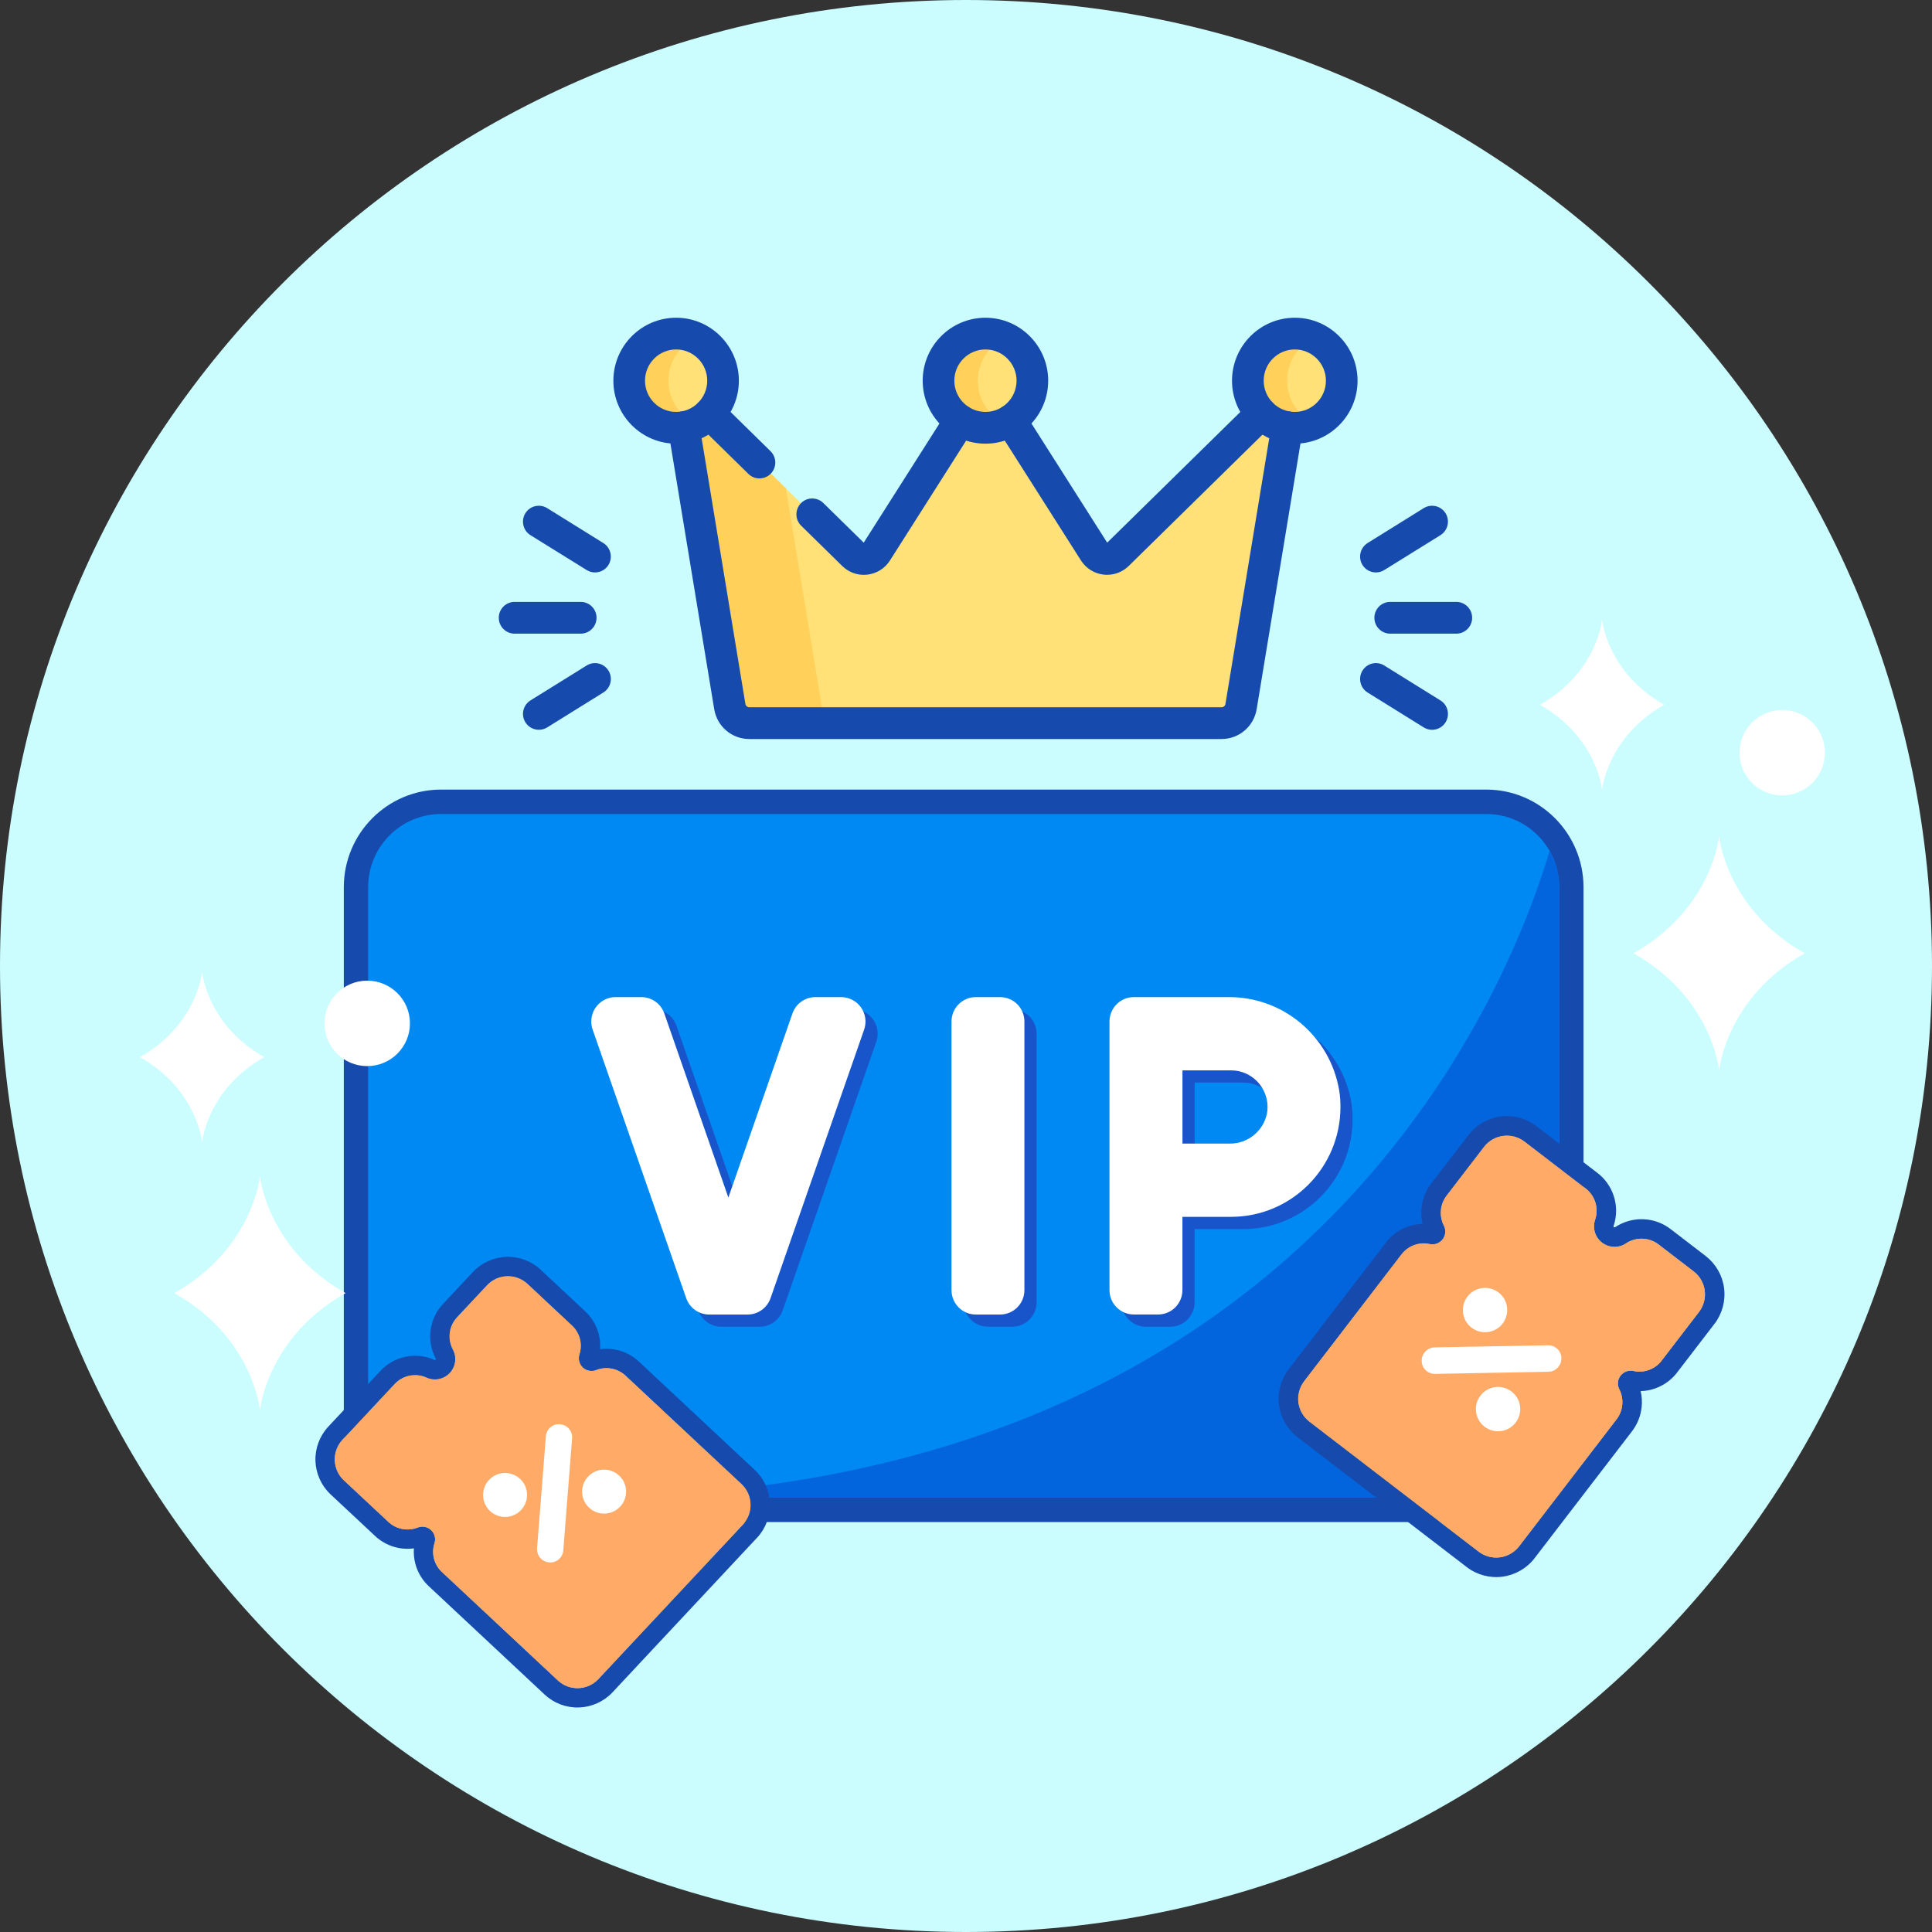 <svg width="48" height="48" viewBox="0 0 48 48" fill="none" xmlns="http://www.w3.org/2000/svg">
    <rect x="0" y="0" width="48" height="48" fill="#333333" stroke="none"/>
    <g clip-path="url(#clip0_24911_259926)">
        <path d="M24 48C37.255 48 48 37.255 48 24C48 10.745 37.255 0 24 0C10.745 0 0 10.745 0 24C0 37.255 10.745 48 24 48Z"
              fill="#CBFDFF"/>
        <g clip-path="url(#clip1_24911_259926)">
            <path d="M10.958 20.224H36.926C37.927 20.224 38.738 21.038 38.738 22.043V35.388C38.738 36.394 37.927 37.208 36.926 37.208H10.958C9.957 37.208 9.146 36.394 9.146 35.388V22.043C9.146 21.038 9.957 20.224 10.958 20.224Z"
                  fill="#1573FF"/>
            <path d="M36.926 37.815H10.958C9.625 37.815 8.542 36.726 8.542 35.388V22.044C8.542 20.705 9.625 19.617 10.958 19.617H36.926C38.258 19.617 39.342 20.705 39.342 22.044V35.388C39.342 36.726 38.258 37.815 36.926 37.815ZM10.958 20.83C10.292 20.83 9.75 21.375 9.75 22.044V35.388C9.75 36.057 10.292 36.601 10.958 36.601H36.926C37.592 36.601 38.134 36.057 38.134 35.388V22.044C38.134 21.375 37.592 20.83 36.926 20.83H10.958Z"
                  fill="#164BAD"/>
            <path d="M10.958 20.224H36.926C37.927 20.224 38.738 21.038 38.738 22.043V35.388C38.738 36.394 37.927 37.208 36.926 37.208H10.958C9.957 37.208 9.146 36.394 9.146 35.388V22.043C9.146 21.038 9.957 20.224 10.958 20.224Z"
                  fill="#0089F3"/>
            <path d="M24.546 25.076H25.15C25.483 25.076 25.754 25.348 25.754 25.683V32.355C25.754 32.69 25.483 32.962 25.15 32.962H24.546C24.212 32.962 23.942 32.69 23.942 32.355V25.683C23.942 25.348 24.212 25.076 24.546 25.076Z"
                  fill="#1855CA"/>
            <path d="M30.802 25.076H28.471C28.137 25.076 27.867 25.348 27.867 25.683V32.355C27.867 32.691 28.137 32.962 28.471 32.962H29.075C29.409 32.962 29.679 32.691 29.679 32.355V30.536H30.887C32.388 30.536 33.606 29.313 33.605 27.804C33.605 27.669 33.595 27.534 33.575 27.401C33.349 26.045 32.171 25.058 30.801 25.076H30.802ZM30.843 28.716H29.68V26.896H30.887C31.388 26.896 31.794 27.304 31.793 27.808C31.793 27.864 31.788 27.921 31.777 27.976C31.682 28.416 31.291 28.726 30.843 28.716Z"
                  fill="#1855CA"/>
            <path d="M19.446 32.555L21.771 25.883C21.881 25.567 21.715 25.22 21.4 25.11C21.336 25.087 21.269 25.076 21.201 25.076H20.56C20.303 25.076 20.074 25.239 19.99 25.483L18.398 30.056L16.806 25.483C16.722 25.239 16.493 25.076 16.236 25.076H15.596C15.262 25.076 14.992 25.348 14.992 25.683C14.992 25.751 15.003 25.819 15.026 25.883L17.351 32.555C17.435 32.799 17.664 32.962 17.921 32.962H18.876C19.132 32.962 19.361 32.799 19.446 32.555Z"
                  fill="#1855CA"/>
            <path d="M24.244 24.773H24.848C25.181 24.773 25.451 25.045 25.451 25.38V32.052C25.451 32.388 25.181 32.659 24.848 32.659H24.244C23.91 32.659 23.64 32.388 23.64 32.052V25.38C23.64 25.045 23.91 24.773 24.244 24.773Z"
                  fill="white"/>
            <path d="M30.5 24.773H28.169C27.836 24.773 27.565 25.044 27.565 25.379V32.052C27.565 32.387 27.836 32.658 28.169 32.658H28.773C29.107 32.658 29.377 32.387 29.377 32.052V30.232H30.585C32.087 30.232 33.304 29.009 33.303 27.5C33.303 27.365 33.294 27.23 33.273 27.097C33.047 25.741 31.869 24.754 30.5 24.773H30.5ZM30.541 28.412H29.378V26.593H30.586C31.086 26.593 31.492 27 31.492 27.504C31.492 27.56 31.486 27.617 31.476 27.672C31.381 28.112 30.989 28.422 30.541 28.412Z"
                  fill="white"/>
            <path d="M19.144 32.253L21.469 25.58C21.579 25.264 21.413 24.918 21.098 24.808C21.034 24.785 20.967 24.773 20.899 24.773H20.258C20.001 24.773 19.773 24.936 19.688 25.18L18.096 29.753L16.505 25.18C16.42 24.936 16.191 24.773 15.935 24.773H15.294C14.96 24.773 14.69 25.045 14.69 25.38C14.69 25.448 14.701 25.516 14.724 25.58L17.049 32.253C17.134 32.496 17.362 32.659 17.619 32.659H18.574C18.831 32.659 19.059 32.496 19.144 32.253Z"
                  fill="white"/>
            <path d="M38.738 35.388V22.043C38.738 21.727 38.656 21.416 38.498 21.143C37.446 24.677 32.434 37.208 14.279 37.208H36.926C37.927 37.208 38.738 36.394 38.738 35.388Z"
                  fill="#0265DE"/>
            <path d="M32.169 9.458L27.767 13.778C27.596 13.946 27.315 13.914 27.187 13.712L24.483 9.458L21.779 13.712C21.651 13.914 21.37 13.946 21.199 13.778L16.798 9.458L18.132 17.552C18.171 17.791 18.377 17.966 18.618 17.966H30.349C30.59 17.966 30.796 17.791 30.835 17.552L32.169 9.458Z"
                  fill="#FFE177"/>
            <path d="M20.903 17.966H18.618C18.377 17.966 18.171 17.791 18.132 17.552L16.798 9.458L19.525 12.134L20.417 17.552C20.457 17.791 20.662 17.966 20.903 17.966Z"
                  fill="#FFD15B"/>
            <path d="M16.798 10.629C17.442 10.629 17.964 10.105 17.964 9.458C17.964 8.812 17.442 8.288 16.798 8.288C16.154 8.288 15.632 8.812 15.632 9.458C15.632 10.105 16.154 10.629 16.798 10.629Z"
                  fill="#FFE177"/>
            <path d="M17.287 10.522C17.138 10.591 16.973 10.629 16.798 10.629C16.154 10.629 15.631 10.105 15.631 9.458C15.631 8.812 16.154 8.288 16.798 8.288C16.973 8.288 17.138 8.326 17.287 8.395C16.886 8.581 16.608 8.987 16.608 9.458C16.608 9.93 16.886 10.337 17.287 10.522Z"
                  fill="#FFD15B"/>
            <path d="M25.633 9.654C25.74 9.017 25.312 8.413 24.677 8.305C24.042 8.198 23.44 8.627 23.333 9.264C23.226 9.901 23.654 10.505 24.288 10.613C24.924 10.721 25.525 10.291 25.633 9.654Z"
                  fill="#FFE177"/>
            <path d="M24.972 10.522C24.823 10.591 24.658 10.629 24.484 10.629C23.839 10.629 23.317 10.105 23.317 9.458C23.317 8.812 23.839 8.288 24.484 8.288C24.658 8.288 24.823 8.326 24.972 8.395C24.572 8.581 24.294 8.987 24.294 9.458C24.294 9.93 24.572 10.337 24.972 10.522Z"
                  fill="#FFD15B"/>
            <path d="M32.169 10.629C32.813 10.629 33.335 10.105 33.335 9.458C33.335 8.812 32.813 8.288 32.169 8.288C31.525 8.288 31.002 8.812 31.002 9.458C31.002 10.105 31.525 10.629 32.169 10.629Z"
                  fill="#FFE177"/>
            <path d="M32.657 10.522C32.508 10.591 32.343 10.629 32.169 10.629C31.524 10.629 31.002 10.105 31.002 9.458C31.002 8.812 31.524 8.288 32.169 8.288C32.343 8.288 32.508 8.326 32.657 8.395C32.257 8.581 31.979 8.987 31.979 9.458C31.979 9.93 32.257 10.337 32.657 10.522Z"
                  fill="#FFD15B"/>
            <path d="M21.461 14.282C21.261 14.282 21.069 14.204 20.924 14.061L19.905 13.061C19.75 12.909 19.747 12.659 19.898 12.503C20.05 12.347 20.299 12.345 20.455 12.497L21.459 13.482L23.524 10.233C23.641 10.05 23.884 9.995 24.067 10.113C24.25 10.23 24.304 10.473 24.187 10.658L22.111 13.925C21.985 14.122 21.781 14.25 21.55 14.277C21.521 14.28 21.491 14.282 21.461 14.282H21.461Z"
                  fill="#164BAD"/>
            <path d="M18.869 11.887C18.77 11.887 18.67 11.85 18.594 11.774L17.356 10.559C17.201 10.407 17.199 10.157 17.35 10.001C17.502 9.846 17.751 9.843 17.906 9.995L19.144 11.21C19.299 11.363 19.301 11.612 19.15 11.768C19.073 11.847 18.971 11.886 18.869 11.886L18.869 11.887Z"
                  fill="#164BAD"/>
            <path d="M30.348 18.361H18.617C18.182 18.361 17.814 18.048 17.744 17.617L16.6 10.678C16.564 10.462 16.71 10.259 16.924 10.224C17.138 10.188 17.341 10.334 17.376 10.549L18.519 17.488C18.527 17.537 18.569 17.572 18.617 17.572H30.348C30.397 17.572 30.439 17.537 30.446 17.488L31.59 10.549C31.626 10.334 31.828 10.189 32.042 10.224C32.256 10.26 32.401 10.463 32.366 10.678L31.222 17.617C31.151 18.048 30.784 18.361 30.348 18.361Z"
                  fill="#164BAD"/>
            <path d="M27.505 14.281C27.476 14.281 27.446 14.28 27.416 14.276C27.185 14.249 26.981 14.121 26.856 13.924L24.779 10.657C24.662 10.473 24.716 10.229 24.899 10.112C25.082 9.995 25.325 10.049 25.442 10.232L27.508 13.482L31.061 9.994C31.216 9.842 31.465 9.845 31.617 10.001C31.769 10.156 31.766 10.406 31.61 10.559L28.043 14.061C27.898 14.203 27.706 14.281 27.506 14.281H27.505Z"
                  fill="#164BAD"/>
            <path d="M16.798 11.023C15.938 11.023 15.239 10.321 15.239 9.459C15.239 8.596 15.938 7.894 16.798 7.894C17.658 7.894 18.357 8.596 18.357 9.458C18.357 10.321 17.658 11.023 16.798 11.023V11.023ZM16.798 8.682C16.371 8.682 16.025 9.031 16.025 9.458C16.025 9.886 16.372 10.234 16.798 10.234C17.224 10.234 17.571 9.886 17.571 9.458C17.571 9.031 17.224 8.682 16.798 8.682Z"
                  fill="#164BAD"/>
            <path d="M24.483 11.023C23.623 11.023 22.924 10.321 22.924 9.459C22.924 8.596 23.623 7.894 24.483 7.894C25.343 7.894 26.042 8.596 26.042 9.458C26.042 10.321 25.343 11.023 24.483 11.023V11.023ZM24.483 8.682C24.056 8.682 23.71 9.031 23.71 9.458C23.71 9.886 24.057 10.234 24.483 10.234C24.909 10.234 25.256 9.886 25.256 9.458C25.256 9.031 24.909 8.682 24.483 8.682Z"
                  fill="#164BAD"/>
            <path d="M32.169 11.023C31.309 11.023 30.609 10.321 30.609 9.459C30.609 8.596 31.309 7.894 32.169 7.894C33.029 7.894 33.728 8.596 33.728 9.458C33.728 10.321 33.028 11.023 32.169 11.023V11.023ZM32.169 8.682C31.742 8.682 31.396 9.031 31.396 9.458C31.396 9.886 31.742 10.234 32.169 10.234C32.595 10.234 32.942 9.886 32.942 9.458C32.942 9.031 32.595 8.682 32.169 8.682Z"
                  fill="#164BAD"/>
            <path d="M36.182 15.743H34.539C34.322 15.743 34.146 15.566 34.146 15.348C34.146 15.131 34.322 14.954 34.539 14.954H36.182C36.399 14.954 36.575 15.131 36.575 15.348C36.575 15.566 36.399 15.743 36.182 15.743Z"
                  fill="#164BAD"/>
            <path d="M35.58 18.132C35.509 18.132 35.438 18.113 35.373 18.073L33.977 17.205C33.793 17.09 33.736 16.847 33.85 16.662C33.964 16.476 34.207 16.419 34.391 16.534L35.788 17.402C35.972 17.516 36.029 17.759 35.915 17.945C35.84 18.065 35.712 18.132 35.581 18.132H35.58Z"
                  fill="#164BAD"/>
            <path d="M34.184 14.222C34.053 14.222 33.924 14.156 33.85 14.036C33.736 13.85 33.793 13.607 33.977 13.492L35.373 12.624C35.558 12.51 35.8 12.567 35.915 12.752C36.029 12.937 35.972 13.18 35.788 13.296L34.391 14.163C34.327 14.203 34.256 14.222 34.185 14.222H34.184Z"
                  fill="#164BAD"/>
            <path d="M14.428 15.743H12.785C12.568 15.743 12.392 15.566 12.392 15.348C12.392 15.131 12.568 14.954 12.785 14.954H14.428C14.645 14.954 14.821 15.131 14.821 15.348C14.821 15.566 14.645 15.743 14.428 15.743Z"
                  fill="#164BAD"/>
            <path d="M13.387 18.131C13.255 18.131 13.127 18.065 13.053 17.945C12.938 17.76 12.995 17.517 13.18 17.401L14.576 16.534C14.761 16.419 15.003 16.476 15.118 16.662C15.232 16.847 15.175 17.09 14.99 17.205L13.594 18.073C13.53 18.113 13.458 18.131 13.387 18.131H13.387Z"
                  fill="#164BAD"/>
            <path d="M14.782 14.222C14.711 14.222 14.64 14.203 14.576 14.163L13.179 13.296C12.995 13.181 12.938 12.938 13.052 12.752C13.166 12.567 13.408 12.51 13.594 12.624L14.99 13.492C15.174 13.607 15.231 13.85 15.117 14.036C15.043 14.156 14.914 14.222 14.783 14.222H14.782Z"
                  fill="#164BAD"/>
        </g>
        <path d="M44.837 23.684C42.883 24.789 42.711 26.588 42.711 26.588C42.711 26.588 42.541 24.788 40.584 23.684C42.539 22.579 42.711 20.78 42.711 20.78C42.711 20.78 42.881 22.581 44.837 23.684Z"
              fill="white"/>
        <path d="M41.347 17.51C39.928 18.314 39.803 19.62 39.803 19.62C39.803 19.62 39.679 18.314 38.259 17.51C39.679 16.707 39.803 15.4 39.803 15.4C39.803 15.4 39.928 16.707 41.347 17.51Z"
              fill="white"/>
        <path d="M44.279 19.762C44.865 19.762 45.34 19.287 45.34 18.701C45.34 18.115 44.865 17.64 44.279 17.64C43.692 17.64 43.217 18.115 43.217 18.701C43.217 19.287 43.692 19.762 44.279 19.762Z"
              fill="white"/>
        <path d="M8.586 32.127C6.631 33.232 6.459 35.031 6.459 35.031C6.459 35.031 6.289 33.23 4.333 32.127C6.287 31.021 6.459 29.223 6.459 29.223C6.459 29.223 6.629 31.023 8.586 32.127Z"
              fill="white"/>
        <path d="M6.565 26.264C5.145 27.067 5.021 28.374 5.021 28.374C5.021 28.374 4.896 27.067 3.477 26.264C4.896 25.461 5.021 24.154 5.021 24.154C5.021 24.154 5.145 25.461 6.565 26.264Z"
              fill="white"/>
        <path d="M9.123 26.487C9.709 26.487 10.185 26.012 10.185 25.426C10.185 24.839 9.709 24.364 9.123 24.364C8.537 24.364 8.062 24.839 8.062 25.426C8.062 26.012 8.537 26.487 9.123 26.487Z"
              fill="white"/>
        <g clip-path="url(#clip2_24911_259926)">
            <path d="M32.398 34.319L34.811 31.175C34.892 31.065 35.003 30.981 35.13 30.934C35.258 30.887 35.397 30.878 35.53 30.909C35.588 30.92 35.647 30.915 35.702 30.893C35.757 30.872 35.805 30.837 35.841 30.79C35.876 30.744 35.898 30.688 35.905 30.63C35.911 30.571 35.901 30.512 35.875 30.459C35.812 30.338 35.785 30.201 35.798 30.065C35.811 29.929 35.864 29.799 35.949 29.693L36.871 28.492C36.987 28.342 37.157 28.245 37.345 28.22C37.532 28.195 37.722 28.246 37.873 28.36L39.378 29.516C39.498 29.602 39.587 29.724 39.632 29.865C39.678 30.005 39.678 30.157 39.632 30.297C39.596 30.399 39.593 30.509 39.623 30.613C39.654 30.717 39.716 30.808 39.802 30.874C39.888 30.939 39.992 30.976 40.1 30.979C40.208 30.982 40.314 30.95 40.403 30.889C40.526 30.808 40.673 30.769 40.82 30.777C40.968 30.785 41.109 30.839 41.223 30.932L42.081 31.591C42.231 31.707 42.328 31.877 42.353 32.064C42.377 32.252 42.327 32.441 42.213 32.592L41.291 33.793C41.211 33.903 41.099 33.987 40.972 34.035C40.844 34.082 40.705 34.09 40.572 34.059C40.514 34.049 40.455 34.054 40.4 34.075C40.345 34.096 40.297 34.132 40.262 34.178C40.226 34.225 40.204 34.281 40.197 34.339C40.191 34.397 40.202 34.456 40.227 34.509C40.29 34.63 40.317 34.767 40.304 34.904C40.291 35.04 40.239 35.169 40.153 35.276L37.74 38.419C37.624 38.569 37.454 38.666 37.266 38.691C37.079 38.716 36.889 38.665 36.738 38.551L32.53 35.32C32.38 35.204 32.283 35.034 32.258 34.847C32.234 34.659 32.284 34.47 32.398 34.319Z"
                  fill="#FFAA66"/>
            <path fill-rule="evenodd" clip-rule="evenodd"
                  d="M32.013 34.023L32.012 34.025C31.82 34.278 31.736 34.596 31.777 34.91C31.819 35.224 31.982 35.509 32.232 35.703L32.234 35.705L36.443 38.935L36.445 38.937C36.698 39.129 37.015 39.213 37.33 39.172C37.644 39.13 37.929 38.967 38.123 38.717L38.125 38.714L40.535 35.575C40.678 35.395 40.765 35.178 40.787 34.95C40.8 34.819 40.791 34.688 40.761 34.562C40.89 34.559 41.018 34.534 41.14 34.489C41.355 34.409 41.543 34.269 41.679 34.084L42.598 32.887L42.6 32.885C42.791 32.633 42.875 32.315 42.834 32.001C42.793 31.686 42.629 31.401 42.379 31.207L42.377 31.205L41.524 30.55C41.33 30.395 41.093 30.305 40.846 30.292C40.596 30.279 40.348 30.345 40.138 30.482C40.134 30.484 40.131 30.487 40.127 30.489C40.123 30.492 40.117 30.494 40.112 30.494C40.107 30.494 40.102 30.492 40.097 30.488C40.093 30.485 40.09 30.481 40.089 30.476C40.087 30.471 40.087 30.465 40.089 30.46C40.091 30.456 40.092 30.452 40.093 30.447C40.171 30.209 40.171 29.953 40.094 29.715C40.017 29.479 39.869 29.273 39.669 29.127L38.168 27.975L38.166 27.973C37.914 27.782 37.596 27.697 37.282 27.739C36.968 27.78 36.682 27.944 36.488 28.194L36.486 28.196L35.567 29.393C35.425 29.573 35.337 29.79 35.315 30.018C35.303 30.148 35.312 30.279 35.342 30.406C35.213 30.409 35.084 30.433 34.962 30.479C34.747 30.558 34.56 30.699 34.423 30.884L32.013 34.023ZM34.811 31.175C34.892 31.065 35.003 30.981 35.131 30.934C35.258 30.886 35.397 30.878 35.53 30.909C35.588 30.92 35.647 30.914 35.702 30.893C35.757 30.872 35.805 30.836 35.841 30.79C35.876 30.743 35.899 30.688 35.905 30.629C35.911 30.571 35.901 30.512 35.876 30.459C35.812 30.338 35.785 30.201 35.798 30.065C35.811 29.928 35.864 29.799 35.949 29.692L36.871 28.491C36.987 28.342 37.157 28.244 37.345 28.22C37.532 28.195 37.722 28.245 37.873 28.36L39.378 29.515C39.498 29.602 39.587 29.724 39.633 29.865C39.678 30.005 39.678 30.156 39.632 30.297C39.596 30.398 39.593 30.509 39.623 30.613C39.654 30.716 39.716 30.808 39.802 30.873C39.888 30.939 39.992 30.976 40.1 30.979C40.208 30.981 40.314 30.95 40.403 30.888C40.527 30.808 40.673 30.768 40.82 30.776C40.968 30.784 41.109 30.838 41.224 30.932L42.081 31.59C42.231 31.706 42.328 31.876 42.353 32.064C42.378 32.251 42.327 32.441 42.213 32.592L41.291 33.793C41.211 33.903 41.1 33.987 40.972 34.034C40.844 34.081 40.705 34.09 40.572 34.059C40.514 34.048 40.455 34.054 40.4 34.075C40.345 34.096 40.297 34.132 40.262 34.178C40.226 34.225 40.204 34.28 40.198 34.339C40.191 34.397 40.202 34.456 40.227 34.509C40.291 34.63 40.318 34.767 40.304 34.903C40.291 35.039 40.239 35.169 40.153 35.275L37.74 38.419C37.624 38.568 37.454 38.666 37.266 38.691C37.079 38.715 36.889 38.665 36.739 38.551L32.53 35.32C32.381 35.204 32.283 35.034 32.258 34.846C32.234 34.659 32.284 34.469 32.398 34.319L34.811 31.175Z"
                  fill="#164BAD"/>
            <path d="M32.398 34.319L34.811 31.175C34.892 31.065 35.003 30.981 35.13 30.934C35.258 30.887 35.397 30.878 35.53 30.909C35.588 30.92 35.647 30.915 35.702 30.893C35.757 30.872 35.805 30.837 35.841 30.79C35.876 30.744 35.898 30.688 35.905 30.63C35.911 30.571 35.901 30.512 35.875 30.459C35.812 30.338 35.785 30.201 35.798 30.065C35.811 29.929 35.864 29.799 35.949 29.693L36.871 28.492C36.987 28.342 37.157 28.245 37.345 28.22C37.532 28.195 37.722 28.246 37.873 28.36L39.378 29.516C39.498 29.602 39.587 29.724 39.632 29.865C39.678 30.005 39.678 30.157 39.632 30.297C39.596 30.399 39.593 30.509 39.623 30.613C39.654 30.717 39.716 30.808 39.802 30.874C39.888 30.939 39.992 30.976 40.1 30.979C40.208 30.982 40.314 30.95 40.403 30.889C40.526 30.808 40.673 30.769 40.82 30.777C40.968 30.785 41.109 30.839 41.223 30.932L42.081 31.591C42.231 31.707 42.328 31.877 42.353 32.064C42.377 32.252 42.327 32.441 42.213 32.592L41.291 33.793C41.211 33.903 41.099 33.987 40.972 34.035C40.844 34.082 40.705 34.09 40.572 34.059C40.514 34.049 40.455 34.054 40.4 34.075C40.345 34.096 40.297 34.132 40.262 34.178C40.226 34.225 40.204 34.281 40.197 34.339C40.191 34.397 40.202 34.456 40.227 34.509C40.29 34.63 40.317 34.767 40.304 34.904C40.291 35.04 40.239 35.169 40.153 35.276L37.74 38.419C37.624 38.569 37.454 38.666 37.266 38.691C37.079 38.716 36.889 38.665 36.738 38.551L32.53 35.32C32.38 35.204 32.283 35.034 32.258 34.847C32.234 34.659 32.284 34.47 32.398 34.319Z"
                  fill="#FFAA66"/>
            <path d="M37.333 32.883C37.147 33.125 36.801 33.17 36.56 32.985C36.319 32.8 36.273 32.454 36.459 32.212C36.644 31.971 36.99 31.926 37.231 32.111C37.472 32.296 37.518 32.642 37.333 32.883Z"
                  fill="white"/>
            <path d="M37.656 35.344C37.471 35.586 37.125 35.631 36.883 35.446C36.642 35.261 36.596 34.915 36.782 34.673C36.967 34.432 37.313 34.386 37.554 34.572C37.796 34.757 37.841 35.103 37.656 35.344Z"
                  fill="white"/>
            <path d="M38.724 33.952C38.77 33.892 38.795 33.818 38.793 33.742C38.792 33.699 38.782 33.657 38.765 33.617C38.748 33.578 38.723 33.542 38.691 33.513C38.66 33.483 38.623 33.459 38.583 33.444C38.543 33.429 38.5 33.421 38.457 33.423L35.643 33.475C35.6 33.476 35.557 33.486 35.517 33.504C35.478 33.521 35.442 33.547 35.412 33.578C35.382 33.61 35.358 33.647 35.343 33.687C35.327 33.728 35.32 33.771 35.321 33.815C35.322 33.858 35.331 33.9 35.349 33.94C35.366 33.979 35.391 34.015 35.422 34.044C35.454 34.074 35.491 34.097 35.531 34.113C35.571 34.128 35.614 34.136 35.657 34.134L38.471 34.081C38.52 34.08 38.568 34.068 38.612 34.046C38.656 34.023 38.694 33.991 38.724 33.952Z"
                  fill="white"/>
        </g>
        <g clip-path="url(#clip3_24911_259926)">
            <path d="M13.863 41.752L10.992 39.067C10.891 38.977 10.819 38.86 10.784 38.729C10.75 38.598 10.755 38.46 10.798 38.332C10.814 38.276 10.815 38.217 10.799 38.16C10.784 38.104 10.753 38.054 10.71 38.014C10.668 37.974 10.615 37.947 10.558 37.935C10.501 37.923 10.442 37.928 10.387 37.948C10.261 37.999 10.124 38.012 9.99 37.986C9.857 37.96 9.735 37.896 9.638 37.801L8.541 36.775C8.404 36.646 8.324 36.469 8.318 36.281C8.312 36.094 8.38 35.911 8.507 35.774L9.793 34.399C9.89 34.289 10.019 34.213 10.162 34.181C10.306 34.15 10.455 34.164 10.589 34.223C10.686 34.269 10.795 34.283 10.9 34.263C11.005 34.242 11.101 34.19 11.175 34.111C11.248 34.033 11.294 33.934 11.307 33.827C11.32 33.721 11.299 33.613 11.247 33.52C11.18 33.39 11.155 33.242 11.177 33.097C11.199 32.952 11.266 32.818 11.369 32.714L12.102 31.93C12.231 31.794 12.408 31.714 12.596 31.707C12.783 31.701 12.966 31.769 13.103 31.896L14.2 32.922C14.301 33.012 14.373 33.13 14.408 33.261C14.442 33.392 14.437 33.53 14.394 33.658C14.378 33.714 14.377 33.773 14.393 33.829C14.408 33.885 14.439 33.936 14.481 33.976C14.524 34.016 14.577 34.043 14.634 34.054C14.691 34.066 14.75 34.062 14.805 34.042C14.93 33.991 15.068 33.977 15.201 34.004C15.335 34.03 15.457 34.094 15.554 34.189L18.425 36.874C18.561 37.003 18.641 37.18 18.648 37.368C18.654 37.555 18.586 37.737 18.459 37.875L14.864 41.719C14.735 41.855 14.558 41.935 14.37 41.941C14.183 41.947 14 41.88 13.863 41.752Z"
                  fill="#FFAA66"/>
            <path fill-rule="evenodd" clip-rule="evenodd"
                  d="M13.534 42.103L13.536 42.105C13.767 42.319 14.072 42.432 14.386 42.422C14.7 42.411 14.998 42.277 15.214 42.049L15.216 42.047L18.81 38.203L18.812 38.202C19.025 37.971 19.139 37.665 19.129 37.351C19.118 37.037 18.984 36.74 18.756 36.524L18.754 36.522L15.886 33.84C15.723 33.682 15.517 33.575 15.294 33.531C15.166 33.506 15.036 33.502 14.909 33.52C14.918 33.392 14.906 33.263 14.873 33.138C14.815 32.918 14.694 32.719 14.525 32.567L13.432 31.545L13.43 31.543C13.199 31.329 12.894 31.216 12.58 31.226C12.265 31.237 11.968 31.371 11.752 31.599L11.75 31.601L11.022 32.38C10.85 32.556 10.738 32.781 10.701 33.024C10.664 33.27 10.706 33.521 10.82 33.741C10.822 33.745 10.825 33.749 10.827 33.753C10.829 33.758 10.83 33.763 10.83 33.768C10.829 33.773 10.827 33.778 10.823 33.782C10.819 33.786 10.815 33.789 10.81 33.79C10.805 33.791 10.799 33.79 10.794 33.788C10.79 33.786 10.786 33.784 10.782 33.782C10.555 33.682 10.301 33.658 10.059 33.711C9.819 33.764 9.601 33.891 9.438 34.074L8.156 35.445L8.154 35.447C7.941 35.677 7.827 35.983 7.837 36.297C7.848 36.611 7.982 36.908 8.21 37.124L8.212 37.126L9.306 38.149C9.469 38.307 9.675 38.414 9.898 38.458C10.026 38.483 10.156 38.487 10.283 38.469C10.274 38.597 10.286 38.726 10.319 38.851C10.377 39.071 10.498 39.27 10.667 39.422L13.534 42.103ZM10.992 39.067C10.891 38.977 10.819 38.859 10.784 38.728C10.75 38.598 10.755 38.46 10.798 38.332C10.814 38.276 10.815 38.216 10.799 38.16C10.784 38.104 10.753 38.053 10.71 38.014C10.668 37.974 10.615 37.947 10.558 37.935C10.501 37.923 10.442 37.928 10.387 37.947C10.262 37.998 10.124 38.012 9.991 37.986C9.857 37.96 9.735 37.895 9.638 37.8L8.541 36.775C8.404 36.646 8.325 36.468 8.318 36.281C8.312 36.093 8.38 35.911 8.507 35.773L9.793 34.398C9.89 34.289 10.019 34.213 10.162 34.181C10.306 34.15 10.455 34.164 10.589 34.223C10.686 34.269 10.795 34.282 10.9 34.262C11.005 34.242 11.101 34.189 11.175 34.111C11.248 34.033 11.294 33.933 11.307 33.827C11.32 33.721 11.299 33.613 11.247 33.519C11.18 33.389 11.155 33.241 11.177 33.096C11.199 32.952 11.266 32.817 11.369 32.713L12.102 31.93C12.231 31.793 12.408 31.713 12.596 31.707C12.783 31.701 12.966 31.769 13.103 31.896L14.2 32.922C14.301 33.012 14.373 33.13 14.408 33.261C14.442 33.391 14.437 33.529 14.394 33.657C14.378 33.713 14.377 33.773 14.393 33.829C14.408 33.885 14.439 33.936 14.482 33.975C14.524 34.015 14.577 34.042 14.634 34.054C14.691 34.066 14.75 34.062 14.805 34.042C14.93 33.99 15.068 33.977 15.201 34.003C15.335 34.029 15.457 34.094 15.554 34.188L18.425 36.873C18.561 37.002 18.641 37.18 18.648 37.367C18.654 37.555 18.586 37.737 18.459 37.875L14.864 41.718C14.735 41.855 14.558 41.935 14.37 41.941C14.183 41.947 14 41.879 13.863 41.752L10.992 39.067Z"
                  fill="#164BAD"/>
            <path d="M13.863 41.752L10.992 39.067C10.891 38.977 10.819 38.86 10.784 38.729C10.75 38.598 10.755 38.46 10.798 38.332C10.814 38.276 10.815 38.217 10.799 38.16C10.784 38.104 10.753 38.054 10.71 38.014C10.668 37.974 10.615 37.947 10.558 37.935C10.501 37.923 10.442 37.928 10.387 37.948C10.261 37.999 10.124 38.012 9.99 37.986C9.857 37.96 9.735 37.896 9.638 37.801L8.541 36.775C8.404 36.646 8.324 36.469 8.318 36.281C8.312 36.094 8.38 35.911 8.507 35.774L9.793 34.399C9.89 34.289 10.019 34.213 10.162 34.181C10.306 34.15 10.455 34.164 10.589 34.223C10.686 34.269 10.795 34.283 10.9 34.263C11.005 34.242 11.101 34.19 11.175 34.111C11.248 34.033 11.294 33.934 11.307 33.827C11.32 33.721 11.299 33.613 11.247 33.52C11.18 33.39 11.155 33.242 11.177 33.097C11.199 32.952 11.266 32.818 11.369 32.714L12.102 31.93C12.231 31.794 12.408 31.714 12.596 31.707C12.783 31.701 12.966 31.769 13.103 31.896L14.2 32.922C14.301 33.012 14.373 33.13 14.408 33.261C14.442 33.392 14.437 33.53 14.394 33.658C14.378 33.714 14.377 33.773 14.393 33.829C14.408 33.885 14.439 33.936 14.481 33.976C14.524 34.016 14.577 34.043 14.634 34.054C14.691 34.066 14.75 34.062 14.805 34.042C14.93 33.991 15.068 33.977 15.201 34.004C15.335 34.03 15.457 34.094 15.554 34.189L18.425 36.874C18.561 37.003 18.641 37.18 18.648 37.368C18.654 37.555 18.586 37.737 18.459 37.875L14.864 41.719C14.735 41.855 14.558 41.935 14.37 41.941C14.183 41.947 14 41.88 13.863 41.752Z"
                  fill="#FFAA66"/>
            <path d="M12.922 36.743C13.142 36.949 13.154 37.295 12.947 37.515C12.741 37.736 12.396 37.747 12.175 37.541C11.955 37.335 11.943 36.989 12.149 36.769C12.355 36.548 12.701 36.537 12.922 36.743Z"
                  fill="white"/>
            <path d="M15.382 36.66C15.602 36.866 15.614 37.212 15.408 37.432C15.202 37.653 14.856 37.664 14.636 37.458C14.415 37.252 14.403 36.906 14.61 36.686C14.816 36.465 15.162 36.454 15.382 36.66Z"
                  fill="white"/>
            <path d="M14.111 35.471C14.056 35.42 13.985 35.389 13.91 35.384C13.868 35.38 13.825 35.386 13.784 35.399C13.743 35.412 13.706 35.434 13.674 35.462C13.641 35.49 13.615 35.524 13.596 35.562C13.577 35.6 13.565 35.642 13.562 35.685L13.343 38.467C13.34 38.51 13.346 38.553 13.359 38.594C13.373 38.635 13.394 38.673 13.422 38.706C13.451 38.738 13.485 38.765 13.524 38.784C13.562 38.803 13.604 38.815 13.647 38.818C13.69 38.821 13.733 38.816 13.773 38.803C13.814 38.789 13.851 38.768 13.884 38.74C13.916 38.712 13.943 38.678 13.962 38.64C13.981 38.601 13.992 38.56 13.995 38.517L14.214 35.734C14.218 35.686 14.21 35.637 14.192 35.591C14.174 35.546 14.147 35.505 14.111 35.471Z"
                  fill="white"/>
        </g>
    </g>
    <defs>
        <clipPath id="clip0_24911_259926">
            <rect width="48" height="48" fill="white"/>
        </clipPath>
        <clipPath id="clip1_24911_259926">
            <rect width="30.8" height="30.318" fill="white" transform="translate(8.542 7.496)"/>
        </clipPath>
        <clipPath id="clip2_24911_259926">
            <rect width="9.795" height="9.795" fill="white"
                  transform="matrix(-0.609 0.793 0.793 0.609 36.403 26.589)"/>
        </clipPath>
        <clipPath id="clip3_24911_259926">
            <rect width="9.716" height="9.716" fill="white"
                  transform="matrix(0.73 0.683 0.683 -0.73 6.617 37.054)"/>
        </clipPath>
    </defs>
</svg>
